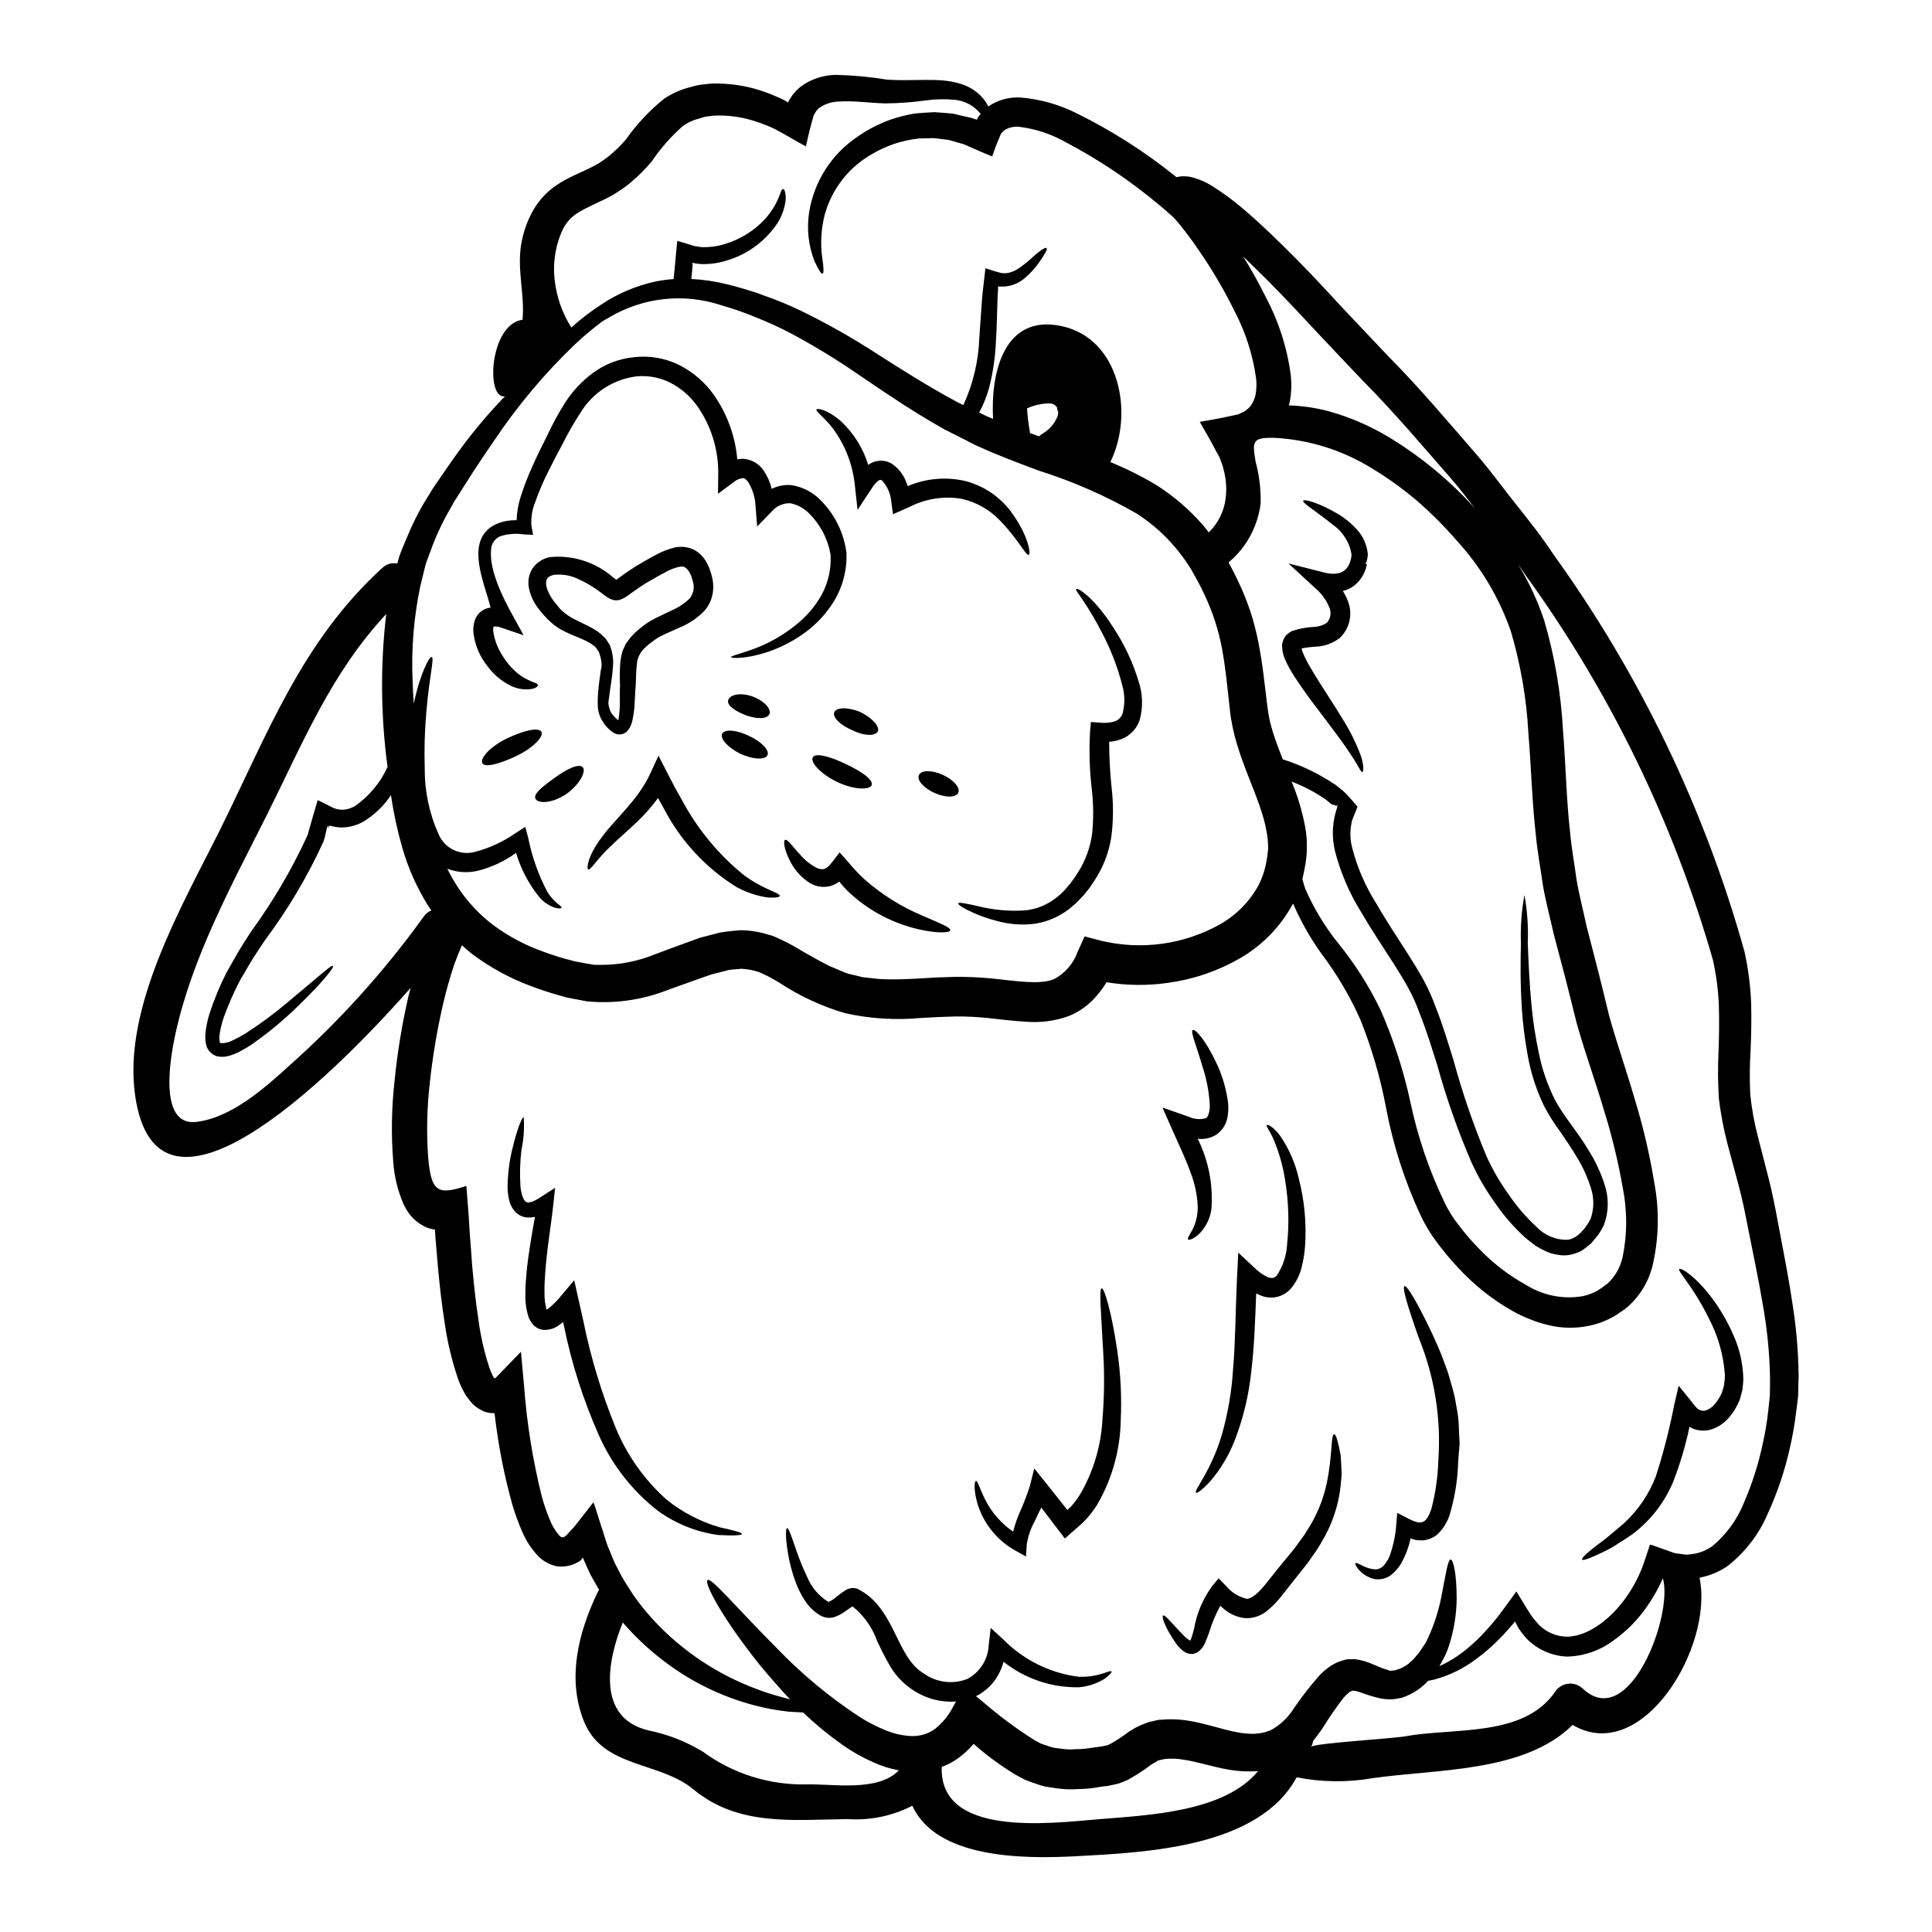 <?xml version="1.0" encoding="UTF-8"?>
<!-- Uploaded to: SVG Repo, www.svgrepo.com, Generator: SVG Repo Mixer Tools -->
<svg fill="#000000" width="800px" height="800px" version="1.1" viewBox="144 144 512 512" xmlns="http://www.w3.org/2000/svg">
 <g>
  <path d="m424.4 252.89c0 0.438-0.395-0.848-0.188-0.719l-0.004-0.004c-0.363-0.758-1.125-1.242-1.965-1.25-2.098-0.02-4.168 0.43-6.066 1.316 0.121 2.023 0.359 4.035 0.715 6.031 0.031 0.184 0.031 0.344 0.062 0.5 0.789 0.281 1.625 0.594 2.441 0.875 0.227-0.258 0.492-0.48 0.789-0.652 1.691-0.969 3.043-2.43 3.875-4.191 0.309-0.586 0.426-1.254 0.34-1.906zm-126.8 304.81 0.184-0.062-0.844 0.469h0.004c-1.656 0.883-3.547 1.223-5.406 0.969-1.809-0.383-3.469-1.27-4.789-2.562-1.895-1.961-3.398-4.262-4.434-6.785-0.992-2.266-1.84-4.598-2.535-6.973-2.219-7.949-3.797-16.059-4.723-24.258-1.402 0.07-2.793-0.301-3.973-1.062-0.902-0.504-1.703-1.172-2.359-1.969l-0.969-1.277-0.469-0.656-0.246-0.469-0.004-0.004c-0.676-1.195-1.238-2.453-1.688-3.754-1.605-4.727-2.769-9.594-3.473-14.535-0.789-4.875-1.348-9.879-1.816-14.957-0.215-2.562-0.438-5.156-0.656-7.75l-0.121-1.969-0.031-0.281v0.004c-0.156-0.023-0.312-0.035-0.469-0.031-0.234-0.078-0.477-0.141-0.719-0.191-0.711-0.145-1.391-0.418-2-0.809-1.266-0.691-2.391-1.613-3.312-2.719-0.715-0.922-1.324-1.918-1.816-2.973-1.535-3.539-2.453-7.316-2.719-11.164-0.582-7.203-0.461-14.445 0.363-21.625 0.738-7.445 1.953-14.836 3.629-22.133 0.184-0.789 0.395-1.574 0.594-2.363-22.414 25.508-67.305 68.488-73 28.449-3.312-23.324 12.535-50.332 22.512-70.371 12.531-25.246 21.629-49.914 42.996-69.375 1.043-1.031 2.539-1.469 3.973-1.156 0.188-0.656 0.344-1.281 0.531-1.91 0.719-2.031 1.625-4.031 2.441-6.004v0.004c1.543-3.641 3.394-7.144 5.527-10.473l0.848-1.406 0.789-1.156c0.535-0.75 1.035-1.531 1.574-2.281 1.031-1.531 2.062-3 3.094-4.473 4.129-5.898 8.719-11.457 13.723-16.633-5.16 0.875-4.066-19.102 4.656-20.289 0.656-6.344-1.438-12.91-0.395-19.68 0.508-3.297 1.609-6.477 3.254-9.379 1.738-3.012 4.223-5.519 7.219-7.285 2.754-1.656 5.25-2.625 7.344-3.656 1.977-0.895 3.828-2.039 5.512-3.41 1.645-1.332 3.164-2.82 4.531-4.441 2.848-4.031 6.238-7.652 10.086-10.746 2.195-1.453 4.629-2.512 7.188-3.125 1.18-0.363 2.398-0.594 3.629-0.691 1.18-0.168 2.371-0.23 3.562-0.188 4.32 0.074 8.602 0.871 12.66 2.359 0.938 0.348 1.848 0.75 2.754 1.125v0.004c0.461 0.172 0.91 0.371 1.348 0.594 0.344 0.188 0.969 0.5 0.969 0.5 0.281 0.125 0.5 0.375 0.719 0.438 0.055-0.176 0.129-0.344 0.219-0.5l0.625-0.969c0.234-0.391 0.508-0.758 0.816-1.094 0.605-0.719 1.301-1.359 2.062-1.91 2.656-1.832 5.801-2.82 9.027-2.844 4.473 0.113 8.934 0.531 13.352 1.25 7.086 0.531 13.82-0.625 19.164 1 2.367 0.605 4.508 1.887 6.156 3.691 0.652 0.738 1.211 1.559 1.656 2.438 0.031-0.031 0.062-0.031 0.062-0.062 2.504-1.688 5.496-2.5 8.508-2.312 5.172 0.438 10.211 1.859 14.848 4.188 9.414 4.648 18.285 10.324 26.449 16.926 0.375-0.094 0.719-0.156 1.094-0.219 0.836-0.055 1.676-0.016 2.504 0.125 2.094 0.484 4.09 1.32 5.902 2.473 2.887 1.812 5.637 3.84 8.223 6.062 4.973 4.25 9.469 8.66 13.848 13.066 4.375 4.41 8.539 8.906 12.594 13.316 2.035 2.156 4.066 4.281 6.066 6.41 2.062 2.156 4.098 4.328 6.129 6.473 8.316 8.406 15.742 17.285 23.168 25.82 3.688 4.254 6.969 8.816 10.41 13.129 3.441 4.312 6.844 8.602 9.816 13.129v0.004c23.008 31.895 40.195 67.605 50.773 105.48 0.984 4.465 1.57 9.004 1.75 13.574 0.121 4.406 0.027 8.691-0.156 12.816v-0.004c-0.238 3.863-0.262 7.738-0.062 11.602 0.395 3.703 1.062 7.371 2 10.973 0.969 3.75 1.91 7.438 2.848 11.066s1.719 7.629 2.363 11.094c1.312 7.129 2.754 14.098 3.781 21.012l-0.004 0.004c1.141 6.734 1.75 13.547 1.816 20.379-0.062 1.656-0.094 3.344-0.125 5.004-0.125 1.625-0.395 3.281-0.594 4.91l-0.004-0.004c-0.379 3.137-0.93 6.246-1.656 9.316-1.324 5.898-3.266 11.641-5.785 17.137-2.336 5.516-6.047 10.336-10.785 14.004-2.211 1.484-4.695 2.504-7.312 3 3.812 18.254-15.164 49.898-33.641 39.016-12.816 12.664-35.953 11.664-52.926 14.102h-0.004c-6.688 1.172-13.535 1.098-20.195-0.219-10.035 18.57-39.734 19.918-58.523 20.914-14.66 0.789-37 0.438-43.332-13.383-5.293 2.723-11.223 3.945-17.16 3.543-14.758 0.184-28.98 1.938-40.891-7.91-9.004-7.438-23.824-5.566-28.891-17.816-4.688-11.379-1.574-23.762 3.598-34.484 0.125-0.188 0.215-0.344 0.344-0.531-0.715-1.25-1.438-2.531-2.188-3.844-0.438-0.844-0.812-1.75-1.219-2.625l-0.395-0.91-0.125-0.246-0.215-0.562-0.125-0.25c-0.031-0.121-0.062-0.184-0.125-0.031-0.125 0.188-0.281 0.395-0.395 0.531l-0.219 0.219zm315.44-44.395c0.031-1.5 0.031-3.031 0.031-4.535-0.141-6.438-0.789-12.855-1.938-19.191-1.094-6.629-2.594-13.508-4.004-20.73-0.715-3.688-1.375-6.969-2.344-10.598-0.969-3.625-1.969-7.316-2.973-11.066h0.004c-1.055-4.008-1.828-8.086-2.312-12.203-0.254-4.223-0.277-8.461-0.062-12.688 0.156-4.066 0.188-8.129 0.062-12.164-0.184-3.988-0.715-7.953-1.594-11.848-10.555-36.703-27.43-71.285-49.867-102.2-0.562-0.848-1.125-1.656-1.715-2.473v0.004c2.848 4.629 5.152 9.57 6.875 14.723 2.789 9.5 4.469 19.285 5.004 29.172 0.746 9.41 0.906 18.414 1.875 27.008 0.395 4.328 1.156 8.441 1.719 12.594 0.688 4.129 1.781 8.191 2.625 12.227 1.062 4.035 2.094 8.039 3.098 12.004 1.004 3.969 1.969 7.902 2.906 11.809 2.004 7.191 4.66 14.82 6.785 22.105 2.211 7.211 3.934 14.566 5.16 22.008 1.426 7.445 1.254 15.109-0.504 22.48-1.055 3.973-3.223 7.566-6.25 10.348-0.738 0.648-1.527 1.234-2.363 1.746-0.789 0.582-1.625 1.094-2.5 1.535-1.727 0.891-3.566 1.543-5.469 1.938-3.641 0.793-7.41 0.738-11.023-0.156-1.688-0.395-3.34-0.926-4.938-1.594-1.543-0.594-3.039-1.305-4.473-2.125-5.387-3.047-10.258-6.918-14.441-11.477-1.984-2.106-3.844-4.332-5.566-6.656-1.723-2.266-3.199-4.707-4.406-7.285-4.223-9.074-7.289-18.641-9.129-28.48-1.512-7.984-3.797-15.809-6.816-23.355-2.769-6.211-6.242-12.082-10.348-17.504-2.949-4.133-5.453-8.566-7.481-13.223-3.285 6.125-8.238 11.199-14.285 14.629-5.863 3.344-12.316 5.519-19.008 6.406-5.359 0.754-10.797 0.691-16.137-0.184-0.703 1.184-1.508 2.301-2.406 3.34-2.019 2.488-4.633 4.426-7.602 5.629-3.719 1.336-7.688 1.836-11.625 1.469-3.473-0.184-6.691-0.652-9.633-0.938-2.926-0.309-5.871-0.457-8.816-0.434l-4.469 0.156-4.66 0.246c-6.723 0.625-13.508 0.195-20.098-1.277-6.223-1.832-12.133-4.582-17.539-8.16-1.219-0.656-2.5-1.504-3.562-1.941-0.562-0.246-1.125-0.562-1.688-0.789l-1.535-0.438-0.004 0.004c-1.023-0.238-2.07-0.383-3.125-0.438l-3.188 0.285-4.281 1.094-0.285 0.059c-0.141 0.062-0.285 0.113-0.434 0.156l-1 0.348-2 0.684c-2.754 0.973-5.473 1.969-8.191 2.941-5.984 2.371-12.391 3.477-18.824 3.25l-2.594-0.156-2.062-0.395-2.098-0.395-1.031-0.188-0.438-0.125-0.125-0.031-0.281-0.062-0.531-0.152 0.004-0.004c-2.848-0.766-5.656-1.672-8.414-2.719-5.543-2.059-10.766-4.902-15.504-8.441-0.973-0.75-1.879-1.531-2.754-2.363-0.062 0.125-0.125 0.219-0.188 0.348-0.688 1.574-1.348 3.219-1.938 4.91-1.156 3.441-2.129 6.969-2.941 10.473v-0.004c-1.59 6.906-2.758 13.898-3.5 20.945-0.75 6.559-0.883 13.176-0.395 19.758 0.816 8.441 2.156 10.035 10.102 7.316 0.215 2.531 0.395 5.066 0.594 7.566 0.121 1.848 0.246 3.688 0.344 5.535 0.215 2.531 0.395 5.066 0.562 7.566 0.438 4.973 0.938 9.816 1.656 14.445l-0.004-0.004c0.559 4.375 1.523 8.688 2.879 12.879 0.277 0.852 0.621 1.676 1.031 2.469l0.184 0.348c0.031 0.031 0.062 0.094 0.094 0.125 0.156 0.121 0.348 0.031 0.5-0.125l6.629-6.848 0.848 9.316c0.73 9.762 2.285 19.445 4.656 28.949 0.551 2.039 1.227 4.043 2.031 6 0.598 1.598 1.465 3.078 2.566 4.379 0.5 0.5 0.469 0.395 0.715 0.531 0.219-0.062 0.285 0.125 0.656-0.121l0.156-0.062c0.094-0.062 0.395-0.348 0.395-0.348l0.094-0.09 1.062-1.156 0.004-0.004c0.758-0.77 1.457-1.594 2.094-2.473 1.316-1.688 2.625-3.344 3.91-5.004 0.125 0.348 0.281 0.562 0.395 1l0.395 1.25 0.812 2.535c0.531 1.656 1.062 3.309 1.574 4.938 0.285 0.816 0.5 1.656 0.848 2.41l0.684 1.656c0.348 0.789 0.625 1.594 1.004 2.363 0.789 1.5 1.5 2.969 2.309 4.375 0.879 1.375 1.719 2.719 2.566 4.031h-0.004c3.301 4.688 7.199 8.922 11.594 12.598 6.473 5.469 13.875 9.734 21.855 12.594 3.066 1.18 5.816 1.816 8.102 2.473-2.973-3.148-5.598-6.223-7.973-9.055-10.441-13.035-14.852-21.941-13.91-22.57 1.031-0.719 7.219 6.844 18.633 18.316l-0.004 0.004c6.559 6.773 13.844 12.801 21.727 17.977 2.195 1.395 4.519 2.582 6.941 3.543 2.246 0.941 4.648 1.449 7.082 1.5 2.164 0.016 4.273-0.676 6.004-1.969 1.965-1.598 3.574-3.59 4.723-5.848l0.75-1.344c-4.035 0.285-8.051-0.781-11.414-3.035-2.469-1.605-4.535-3.758-6.031-6.297-1.289-2.211-2.457-4.484-3.504-6.816-1.277-3.559-3.519-6.691-6.473-9.055-0.125 0.062-0.215 0.125-0.375 0.219l-1.879 1.312h0.004c-0.766 0.523-1.594 0.941-2.469 1.254-1.23 0.422-2.586 0.297-3.719-0.348-0.035 0.004-0.066-0.008-0.094-0.027-1.75-1.051-3.219-2.512-4.281-4.254-0.918-1.434-1.676-2.965-2.254-4.562-0.926-2.461-1.605-5.004-2.031-7.598-0.719-4.254-0.656-6.66-0.25-6.754s1.18 2.219 2.531 6.16c0.809 2.332 1.75 4.617 2.812 6.844 1.121 2.684 3.047 4.957 5.512 6.504l0.125 0.062c0.031-0.062 0.125-0.062 0.281-0.125 0.465-0.219 0.906-0.492 1.312-0.812l1.75-1.379c0.344-0.246 0.715-0.5 1.18-0.789l0.004 0.004c0.867-0.562 1.941-0.723 2.938-0.438h0.094l0.219 0.121c9.941 5.004 10.031 17.977 17.445 22.352v0.004c3.363 2.438 7.742 2.988 11.605 1.457 3.309-1.781 5.441-5.16 5.625-8.91l0.531-4.598 3.312 3.035h0.004c5.359 5.453 12.395 8.941 19.977 9.91 5.473 0.215 8.406-1.969 8.723-1.379 0.121 0.188-0.438 0.879-1.781 1.879-2.07 1.297-4.418 2.078-6.848 2.285-7.242 0.133-14.305-2.254-19.977-6.754-0.324 1.145-0.766 2.258-1.316 3.312-1.348 2.512-3.445 4.543-6 5.812l1.625 1.316c4.352 3.781 8.98 7.231 13.852 10.316l1.688 0.906c0.594 0.25 1.18 0.395 1.75 0.594 0.57 0.223 1.156 0.402 1.754 0.531l1.875 0.25h-0.004c1.262 0.199 2.543 0.242 3.816 0.125 1.5 0.008 2.996-0.125 4.469-0.391l1.656-0.215 0.844-0.125 0.395-0.062 0.215-0.062 0.879-0.184 0.875-0.395v-0.004c1.695-0.961 3.324-2.039 4.875-3.223l1.781-1.062h0.004c0.766-0.398 1.555-0.754 2.359-1.062 0.395-0.156 0.906-0.344 1.215-0.438l0.789-0.156 0.789-0.184 0.395-0.094 0.094-0.031 0.562-0.094 0.367-0.004c2.598-0.246 5.219-0.141 7.785 0.312 4.812 0.848 8.691 2.281 12.203 2.941 1.574 0.328 3.18 0.484 4.785 0.469 0.715-0.094 1.574-0.125 2.031-0.246v-0.004c0.332-0.043 0.656-0.117 0.969-0.219l1.379-0.469c2.496-1.344 4.594-3.316 6.094-5.723 2.125-3.113 4.445-6.086 6.941-8.91 0.793-0.82 1.66-1.562 2.594-2.219 1.066-0.742 2.254-1.301 3.504-1.656l1.062-0.285 1.156-0.062c0.715-0.027 1.43 0.035 2.125 0.191 1.051 0.211 2.074 0.523 3.062 0.934 1.594 0.625 2.973 1.316 3.973 1.574 0.688 0.25 0.746 0.156 0.969 0.348 0.031 0 0.062 0.031 0.094 0.062l0.844-0.094 0.531-0.062h0.094c0.469-0.188 0.91-0.312 1.348-0.469h-0.004c0.473-0.195 0.922-0.438 1.344-0.719 0.445-0.23 0.844-0.539 1.18-0.906 0.426-0.328 0.82-0.695 1.184-1.094 0.438-0.531 0.844-1 1.25-1.5 0.184-0.219 0.562-0.848 0.844-1.25v-0.004c0.637-0.852 1.172-1.773 1.594-2.754 1.559-3.414 2.719-7 3.457-10.684 1.219-6.25 1.719-9.969 2.5-9.969 0.656 0.031 1.574 3.594 1.574 10.41-0.051 4.25-0.746 8.465-2.062 12.504-0.414 1.293-0.957 2.539-1.625 3.723-0.312 0.562-0.531 1.031-0.906 1.625 2.723-1.234 5.262-2.844 7.535-4.781 1.801-1.496 3.481-3.129 5.035-4.879 0.438-0.473 0.844-0.973 1.277-1.441 0.473-0.594 0.973-1.18 1.473-1.777 1.246-1.629 2.531-3.379 3.844-5.191l0.969-1.375 0.246-0.348c0.094 0.031 0.156 0.188 0.219 0.285l0.438 0.715 1.781 2.91c0.594 0.969 1.219 2 1.969 3.031 0.531 0.625 1.062 1.281 1.625 1.91h0.008c1.992 1.988 4.688 3.113 7.504 3.125 5.875-0.125 12.379-5.25 16.66-12.035v-0.004c1.102-1.738 2.055-3.57 2.848-5.469 0.75-1.75 1.25-3.594 1.91-5.441l0.469-1.406c0.344-0.094 0.906 0.246 1.312 0.344l2.812 1c0.879 0.285 2.031 0.789 2.688 0.91l1.473 0.184h-0.004c0.488 0.094 0.977 0.156 1.469 0.191l1.438-0.156v-0.004c1.973-0.246 3.848-1 5.441-2.188 3.688-3.082 6.547-7.035 8.316-11.504 2.199-5.078 3.875-10.367 5-15.789 0.641-2.867 1.121-5.769 1.438-8.691 0.109-1.449 0.363-2.922 0.422-4.391zm-49.594 78.188c12.32 11.633 24.074-19.57 21.227-29.262v0.004c-0.039 0.133-0.09 0.266-0.152 0.391-0.988 2.219-2.172 4.344-3.543 6.348-2.488 3.828-5.68 7.148-9.41 9.785-3.535 2.652-7.805 4.141-12.223 4.254-4.168-0.148-8.113-1.934-10.973-4.973l-0.879-1.062-0.395-0.531-0.188-0.285v0.004c-0.262-0.305-0.48-0.641-0.652-1l-0.562-1.062-0.125-0.285c-0.031-0.031-0.062-0.09-0.094-0.121l-0.062 0.09-0.344 0.441c-0.469 0.562-0.969 1.125-1.469 1.688-0.395 0.438-0.816 0.875-1.18 1.312-0.5 0.5-0.973 1-1.441 1.469-1.781 1.797-3.707 3.449-5.754 4.938-3.289 2.504-7.031 4.348-11.02 5.441-0.594 0.156-1.156 0.25-1.719 0.348v-0.004c-1.836 2.012-4.148 3.527-6.723 4.41l-0.152 0.062-0.062 0.031-0.5 0.09h-0.062l-0.285 0.062-0.531 0.094-0.562 0.094v0.004c-0.25 0.047-0.5 0.066-0.75 0.062-1.191 0.047-2.383-0.066-3.543-0.344-1.664-0.418-3.301-0.93-4.906-1.535l-0.938-0.281v0.004c-0.215-0.059-0.434-0.09-0.656-0.098-0.156-0.062-0.215-0.062-0.246-0.031h-0.043c-0.031 0-0.031 0.031-0.062 0.031h-0.031l-0.156 0.062-0.594 0.188c-0.215 0.09-0.062 0.121-0.125 0.152-0.059 0.094 0 0-0.246 0.219l-0.004 0.008c-0.449 0.371-0.871 0.777-1.254 1.219-2.047 2.668-3.957 5.445-5.719 8.312-0.75 1.004-1.504 2.098-2.363 3.191h0.004c-0.082 0.523-0.254 1.031-0.5 1.5 0.5-0.938 21.648-2.188 24.914-2.781 12.883-2.363 31.297 0.344 39.676-11.727 0.762-1.219 2.031-2.031 3.461-2.211 1.426-0.18 2.859 0.293 3.898 1.285zm10.504-114.05v0.004c1.309-6.215 1.328-12.633 0.062-18.855-1.238-7.059-2.941-14.027-5.094-20.859-2.125-7.219-4.723-14.258-7.035-22.414-0.969-3.844-1.938-7.75-2.941-11.723-1.051-3.973-2.113-7.996-3.188-12.066-0.938-4.219-2.062-8.379-2.844-12.758-0.594-4.375-1.473-8.875-1.879-13.348-1.031-8.973-1.25-18.133-2-27.23h0.004c-0.496-9.133-2.062-18.18-4.66-26.949-3.09-8.871-7.949-17.016-14.289-23.949-3.231-3.727-6.719-7.227-10.441-10.473-3.805-3.246-7.871-6.176-12.156-8.754-7.738-4.777-16.555-7.539-25.637-8.031-6.004-0.125-6.004 0.789-5.117 6.25 0.992 3.656 1.445 7.438 1.344 11.227-0.516 3.934-1.973 7.688-4.25 10.941-1.211 1.711-2.641 3.254-4.254 4.594 0.812 1.469 1.594 2.941 2.363 4.629 2.559 5.199 4.414 10.719 5.512 16.41 1.152 5.688 1.684 11.254 2.363 16.754 0.188 1.5 0.348 2.469 0.594 3.688s0.594 2.41 0.969 3.66c0.719 2.277 1.625 4.625 2.566 7.035l-0.004 0.004c4.93 1.57 9.613 3.832 13.91 6.719 0.664 0.477 1.301 0.988 1.91 1.535 0.652 0.52 1.246 1.102 1.777 1.746l1.18 1.348 0.719 0.844c0.094 0.156 0.344 0.25 0.281 0.441l-0.184 0.5-1.18 2.938v-0.004c-0.645 2.438-0.645 5.004 0 7.441 1.352 5.215 3.508 10.184 6.394 14.73 2.688 4.688 5.66 9.098 8.504 13.566 1.406 2.219 2.781 4.441 4.062 6.781 1.246 2.312 2.312 4.715 3.191 7.191 1.879 4.691 3.281 9.445 4.691 13.977 2.34 8.586 5.231 17.016 8.656 25.23 1.637 3.664 3.648 7.148 6.004 10.398 2.106 3.106 4.562 5.957 7.316 8.5 2.133 2.281 5.144 3.535 8.266 3.441 2.531-0.25 4.844-3.098 6.062-5.473 0.961-2.664 0.992-5.578 0.094-8.266-0.859-2.754-2.047-5.398-3.543-7.871-1.441-2.469-3.035-4.781-4.566-7.035v0.004c-1.621-2.176-3.07-4.473-4.328-6.879-2.094-4.363-3.566-9-4.375-13.773-0.711-3.93-1.203-7.894-1.469-11.879-0.469-7.191-0.348-12.945-0.25-17.418h-0.004c-0.152-4.281 0.16-8.57 0.938-12.785 0.754 4.207 1.047 8.484 0.879 12.758 0.188 4.469 0.375 10.191 1.062 17.223 0.391 3.863 0.988 7.703 1.781 11.504 0.859 4.465 2.332 8.789 4.379 12.848 2.188 4.191 6.004 8.41 9.055 13.602l-0.004 0.004c1.699 2.707 3.051 5.617 4.035 8.656 1.223 3.523 1.18 7.359-0.125 10.848-0.422 0.895-0.914 1.75-1.469 2.562-0.625 0.75-1.219 1.5-1.848 2.25-0.789 0.656-1.594 1.316-2.441 1.941l0.004 0.004c-0.992 0.527-2.051 0.914-3.148 1.152-1.105 0.219-2.242 0.219-3.348 0-1.078-0.148-2.133-0.453-3.125-0.906-0.949-0.438-1.871-0.938-2.754-1.5-0.844-0.625-1.656-1.25-2.438-1.879-3.062-2.723-5.781-5.809-8.102-9.188-2.516-3.445-4.672-7.137-6.438-11.023-3.613-8.355-6.637-16.953-9.055-25.727-1.441-4.5-2.812-9.098-4.66-13.695-0.805-2.285-1.789-4.504-2.949-6.633-1.156-2.16-2.535-4.328-3.91-6.539-2.812-4.375-5.844-8.875-8.66-13.723v0.004c-3.125-5.012-5.465-10.477-6.941-16.195-0.785-3.293-0.742-6.731 0.125-10.004l0.469-1.574c0.027-0.246 0.035-0.496 0.031-0.746-0.113 0.137-0.219 0.281-0.309 0.438-0.395-0.5-0.879-0.188-1.41-0.625s-1-0.906-1.574-1.281v-0.004c-2.746-1.875-5.707-3.418-8.816-4.594 1.617 3.875 2.824 7.91 3.598 12.035 0.32 1.762 0.469 3.551 0.441 5.34l-0.031 1.469-0.094 1.094-0.125 1.094c-0.031 0.441-0.152 0.879-0.215 1.281-0.188 1.18-0.438 2.363-0.719 3.504 0.219 0.875 0.469 1.746 0.789 2.625h-0.004c2.195 5.043 5.039 9.777 8.461 14.082 4.559 5.566 8.434 11.656 11.539 18.145 3.398 7.793 6.016 15.898 7.82 24.199 1.93 9.211 4.973 18.156 9.051 26.637 1.066 2.231 2.387 4.328 3.938 6.25 1.562 2.062 3.258 4.027 5.066 5.879 3.707 3.91 8 7.223 12.719 9.816 4.461 2.773 9.785 3.805 14.957 2.906 1.23-0.27 2.422-0.699 3.543-1.277 1.105-0.648 2.156-1.383 3.148-2.191 1.855-1.785 3.16-4.07 3.754-6.574zm-39.066-198.71c-2.156-2.781-4.328-5.594-6.691-8.312-7.316-8.348-14.633-17.039-22.828-25.324-2-2.094-4-4.219-6.035-6.344l-6.219-6.598c-4.098-4.41-8.191-8.785-12.441-13.098-2.363-2.363-4.785-4.754-7.223-7.086 2.121 3.422 4.133 6.965 5.977 10.738 3.5 6.566 5.769 13.719 6.691 21.102 0.199 2.191 0.102 4.398-0.281 6.566-0.094 0.348-0.184 0.688-0.281 1.062 3.637 0.113 7.242 0.648 10.754 1.594 5.606 1.582 10.969 3.918 15.945 6.945 8.414 5.117 16.039 11.434 22.633 18.754zm-54.801 90.164-0.031-0.715c-0.012-1.121-0.117-2.242-0.316-3.344-1.531-9.816-8.535-20.133-9.816-32.828-0.625-5.566-1.125-11.02-2.062-16.039-0.902-4.902-2.438-9.664-4.566-14.168-0.938-2.156-2.309-4.566-3.543-6.781v-0.004c-1.199-1.957-2.535-3.828-4-5.594-2.965-3.582-6.453-6.691-10.348-9.223-8.176-4.711-16.832-8.527-25.824-11.383-4.438-1.625-8.844-3.309-13.156-5.117l-3.191-1.41c-1.312-0.562-2.094-1.031-3.148-1.574-2-1-3.973-2-5.938-3-8.035-4.535-15.008-9.254-21.648-13.777l-0.008 0.004c-6.137-4.289-12.527-8.203-19.133-11.727-3-1.57-6.09-2.969-9.25-4.191-1.473-0.656-3.004-1.18-4.566-1.75-1.531-0.5-3.004-1-4.473-1.406h0.004c-9.859-3.25-20.645-2.078-29.574 3.219-0.625 0.344-1.156 0.656-1.75 1h-0.004c-2.527 1.887-4.953 3.91-7.262 6.066-8.066 7.707-15.27 16.27-21.477 25.539-1.879 2.719-3.781 5.535-5.691 8.473-0.938 1.469-1.906 3-2.875 4.504-0.5 0.789-0.973 1.574-1.473 2.344l-0.684 1.062-0.031 0.094-0.094 0.125-0.156 0.312-0.344 0.625c-1.934 3.242-3.594 6.641-4.961 10.164-0.594 1.746-1.316 3.438-1.91 5.25-0.469 1.875-0.934 3.785-1.406 5.723h0.004c-1.73 8.25-2.414 16.684-2.031 25.102 0.062 1.969 0.152 3.969 0.312 5.973 1.688-8.004 4.156-12.594 4.781-12.32 0.688 0.285-0.715 5.566-1.438 14.352-0.465 5.113-0.609 10.25-0.438 15.383-0.02 6.004 1.262 11.945 3.75 17.41 1.641 3.625 5.66 5.527 9.504 4.504 3.859-1.004 7.512-2.688 10.789-4.973l2.594-1.656 0.75 2.754v0.004c0.984 5.023 2.695 9.879 5.078 14.414 0.703 1.145 1.582 2.18 2.598 3.062 0.789 0.594 1.277 0.969 1.18 1.18s-0.652 0.281-1.715 0v0.004c-1.555-0.516-2.949-1.434-4.035-2.656-2.871-3.504-5.012-7.543-6.297-11.883-2.992 2.172-6.363 3.762-9.938 4.691-2.75 0.699-5.644 0.523-8.285-0.5 0.801 1.633 1.699 3.219 2.688 4.75 2.598 3.992 5.875 7.492 9.691 10.348 4.035 2.941 8.48 5.281 13.191 6.938 2.445 0.914 4.945 1.688 7.481 2.316l0.469 0.125 0.25 0.062 0.031 0.031 0.906 0.152 2.094 0.395 2.066 0.344 1.656 0.031c5.016 0.023 9.988-0.941 14.629-2.844 2.719-1.031 5.441-2.031 8.191-3.031l2.156-0.789 1.594-0.562 0.844-0.215 4.285-1.125c1.746-0.285 3.75-0.5 5.625-0.625v-0.004c1.906 0.035 3.805 0.277 5.66 0.723l2.754 0.789c0.844 0.344 1.594 0.719 2.41 1.094v-0.004c1.484 0.699 2.93 1.469 4.332 2.316 2.656 1.574 5.117 2.969 7.66 4.25l0.438 0.25 0.215 0.09 1.062 0.441 2.098 0.906c0.66 0.297 1.336 0.547 2.031 0.754l1.75 0.395 1.746 0.438v-0.004c0.652 0.109 1.309 0.184 1.969 0.223 1.367 0.191 2.746 0.309 4.125 0.34 2.781 0.094 5.754-0.031 8.785-0.188l4.699-0.285 4.875-0.156 0.004-0.004c3.328-0.027 6.66 0.117 9.973 0.438 6.473 0.688 12.66 1.688 16.32 0.188 2.941-1.547 5.191-4.148 6.297-7.285l1.848-4.062 4.375 1.148c10.594 2.543 21.75 1.035 31.293-4.227 4.367-2.422 7.965-6.027 10.379-10.406 1.09-2.106 1.828-4.375 2.188-6.723 0.031-0.285 0.125-0.562 0.156-0.879l0.125-1.094zm-2.656 244.43c-0.156 0.031-0.348 0.031-0.5 0.062v0.004c-2.418 0.141-4.84 0.008-7.223-0.395-4.504-0.789-8.504-2.156-12.035-2.656h-0.004c-1.629-0.297-3.293-0.359-4.938-0.191 0 0.031-2.312 0.395-2.094 0.594-0.188 0.156-0.219 0.094-0.562 0.312l-1.031 0.625c-1.945 1.473-3.992 2.801-6.129 3.973-0.719 0.312-1.441 0.656-2.188 0.906-0.746 0.246-1.594 0.395-2.363 0.562l-0.594 0.125-0.395 0.062-0.848 0.094-1.652 0.246v0.004c-1.715 0.301-3.449 0.457-5.191 0.469-1.93 0.145-3.867 0.074-5.781-0.219l-2.848-0.438v0.004c-0.945-0.219-1.875-0.5-2.781-0.848-0.906-0.344-1.879-0.625-2.719-1l-2.441-1.316c-3.934-2.383-7.648-5.113-11.094-8.156-1.297 1.535-2.789 2.891-4.441 4.031-1.242 0.855-2.59 1.547-4.004 2.062-0.688 18.695 28.668 14.957 41.453 13.883 12.785-1.074 33.426-1.777 42.402-12.797zm-0.68-364.76c0.23-1.352 0.281-2.731 0.156-4.094-0.832-6.211-2.734-12.23-5.625-17.789-2.699-5.527-5.805-10.844-9.285-15.914-1.656-2.473-3.379-4.812-5.117-6.977l-1.277-1.531-0.004 0.004c-0.375-0.438-0.781-0.844-1.219-1.215-0.969-0.879-2.062-1.816-3.125-2.691v-0.004c-7.824-6.559-16.336-12.25-25.387-16.973-3.606-1.973-7.555-3.246-11.633-3.754-1.34-0.176-2.699 0.09-3.875 0.754-0.184 0.219-0.438 0.25-0.621 0.531l-0.316 0.375c-0.094 0.094-0.188 0.156-0.395 0.75-0.816 1.848-1.5 3.656-2.094 5.406-2.535-0.969-5.066-2.188-7.508-3.219-1.531-0.469-2.719-0.75-4.062-1.156-1.348-0.156-2.656-0.312-3.938-0.469l-3.812 0.094h0.004c-4.609 0.469-9.051 1.977-12.988 4.41-5.926 3.508-10.254 9.18-12.07 15.816-0.969 3.797-1.184 7.75-0.625 11.629 0.395 2.535 0.395 3.844 0.062 3.973-0.332 0.125-1.031-0.875-2.188-3.41-1.598-4.148-2.062-8.648-1.348-13.035 1.352-8.137 6.016-15.348 12.883-19.914 4.606-3.227 9.906-5.324 15.473-6.129 1.574-0.094 3.129-0.25 4.754-0.312 1.625 0.121 3.281 0.215 5.004 0.395 1.625 0.395 3.281 0.789 4.969 1.156v0.004c0.441 0.195 0.902 0.34 1.375 0.434 0.051-0.219 0.137-0.43 0.254-0.625 0 0 0.215-0.312 0.438-0.562l0.281-0.344-0.004 0.004c-1.66-2.098-4.09-3.441-6.75-3.727-2.539-0.246-5.098-0.203-7.629 0.129-3.602 0.52-7.238 0.793-10.883 0.812-4.219-0.094-8.469-0.789-12.566-0.469-1.762 0.062-3.469 0.637-4.91 1.656-0.344 0.152-0.5 0.562-0.789 0.789h0.004c-0.133 0.148-0.238 0.316-0.316 0.5l-0.152 0.25-0.094 0.152c-0.031 0.062 0-0.059-0.188 0.395-0.844 2.848-1.438 5.375-2.031 8.129-2.594-1.348-5.406-3.148-8.285-4.629l-1.438-0.652c-0.348-0.188-0.75-0.285-1.125-0.441-0.75-0.281-1.531-0.621-2.312-0.844h-0.004c-3.211-1.086-6.582-1.637-9.973-1.625-0.848-0.016-1.695 0.047-2.531 0.191-0.836 0.07-1.656 0.262-2.441 0.562-1.605 0.371-3.121 1.051-4.469 2-3.113 2.742-5.871 5.867-8.203 9.301-1.715 2.078-3.621 3.996-5.691 5.719-2.188 1.816-4.594 3.352-7.16 4.566-2.469 1.219-4.812 2.188-6.566 3.312-1.68 0.965-3.062 2.371-4.004 4.066-2.09 4.242-2.922 8.988-2.402 13.688 0.473 4.551 1.992 8.926 4.438 12.789 0.031-0.031 0.031-0.062 0.062-0.062 2.5-2.258 5.176-4.305 8.004-6.129 4.367-2.902 9.25-4.949 14.383-6.035 1.535-0.305 3.09-0.512 4.656-0.621 0.062-0.879 0.156-1.688 0.25-2.504 0.152-1.469 0.312-3.719 0.469-5.117l0.125-1.41 0.09-0.688c0-0.246 0-0.531 0.285-0.344 0.875 0.25 1.719 0.531 2.594 0.789l1.281 0.395h0.004c0.23 0.082 0.473 0.145 0.715 0.184l0.316 0.031c0.348 0.082 0.703 0.145 1.062 0.191 0.727 0.035 1.457 0.027 2.188-0.031 1.387-0.086 2.762-0.34 4.094-0.75 4.144-1.223 7.887-3.547 10.82-6.723 4.25-4.941 3.844-7.973 4.75-7.871 0.312 0 0.594 0.688 0.688 2.363-0.203 2.742-1.191 5.367-2.844 7.562-3.023 4.117-7.254 7.188-12.102 8.785-1.629 0.562-3.316 0.93-5.031 1.094-0.969 0.09-1.938 0.102-2.906 0.031-0.504-0.043-1.008-0.117-1.504-0.219l-0.344-0.152v0.246l0.031 0.395c-0.062 0.5-0.094 1.375-0.156 1.875-0.062 0.594-0.125 1.219-0.188 1.848v-0.004c3.152 0.156 6.281 0.617 9.348 1.375 1.625 0.375 3.219 0.848 4.844 1.316 1.574 0.469 3.223 0.969 4.848 1.625h0.004c3.422 1.172 6.773 2.551 10.031 4.125 6.973 3.394 13.727 7.223 20.227 11.457 6.754 4.328 13.852 8.785 21.168 12.727 0.531 0.246 1.062 0.531 1.625 0.789v-0.004c2.566-5.566 4-11.586 4.219-17.711 0.215-3.219 0.438-6.191 0.625-8.91 0.094-1.344 0.184-2.656 0.344-3.91 0.219-2.031 0.441-3.938 0.656-5.719 1.469 0.5 2.879 0.938 4.156 1.25h0.004c0.547 0.086 1.105 0.094 1.656 0.027 1.016-0.184 1.984-0.578 2.844-1.152 1.445-0.969 2.805-2.055 4.066-3.25 2.094-1.879 3.25-2.504 3.5-2.219 0.246 0.285-0.281 1.344-1.906 3.656v-0.004c-1.098 1.594-2.402 3.031-3.875 4.285-1.805 1.59-4.164 2.398-6.566 2.25-0.176 0.012-0.355 0-0.531-0.031-0.016 0.113-0.016 0.23 0 0.344v0.156c0.031-0.062-0.031 0.5-0.031 0.719-0.094 1.18-0.125 2.469-0.156 3.844-0.125 2.688-0.125 5.656-0.344 8.969v0.004c-0.129 3.66-0.59 7.305-1.379 10.879-0.605 2.973-1.648 5.84-3.094 8.508 0.062 0.031 0.094 0.062 0.156 0.094 0.969 0.438 2.156 1.062 2.938 1.344l0.594 0.25c-0.688-12.227 2.879-27.945 18.258-24.574 15.383 3.375 19.133 23.258 12.816 36.016h0.004c4.164 1.699 8.199 3.711 12.066 6.012 4.731 2.977 8.984 6.644 12.629 10.879 0.5 0.562 0.938 1.156 1.379 1.75 2.457-2.375 4.035-5.519 4.469-8.91 0.328-2.508 0.168-5.055-0.469-7.504-0.141-0.625-0.32-1.238-0.531-1.844l-0.344-0.906-0.062-0.219-0.125-0.332-0.125-0.285-0.59-1.031c-1.473-2.848-3.035-5.566-4.598-8.266 1.969-0.344 3.91-0.684 5.844-1.062l2.941-0.625 1.438-0.312 0.5-0.25 0.973-0.438 0.684-0.469c0.402-0.312 0.766-0.668 1.094-1.062 0.633-0.906 1.086-1.93 1.324-3.016zm-94.551 364.59c-2.375-0.434-4.688-1.168-6.879-2.188-2.883-1.273-5.625-2.832-8.191-4.656-3.641-2.582-7.09-5.422-10.316-8.5-1.156-0.031-2.469-0.125-4-0.219v-0.004c-2.953-0.332-5.875-0.875-8.754-1.625-8.84-2.301-17.121-6.363-24.355-11.941-3.887-2.973-7.457-6.336-10.656-10.039-4.035 9.91-7.086 25.191 6.719 28.574v0.004c5.164 1.031 10.109 2.969 14.602 5.719 7.945 5.805 17.582 8.828 27.418 8.598 7-0.156 18.914 2.031 24.414-3.723zm-123.9-227.91c-0.285-0.438-0.594-0.844-0.879-1.277h0.004c-2.949-4.731-5.231-9.844-6.781-15.195-1.324-4.606-2.336-9.297-3.035-14.039-1.887 2.824-4.359 5.203-7.254 6.977-1.629 0.922-3.445 1.461-5.316 1.574-0.945 0.031-1.891-0.062-2.812-0.285l-0.684-0.156-0.316 0.031c-0.094-0.031-0.312 0.125-0.156 0.156 0.062 0 0.031 0.438 0.031 0.438h-0.031l-0.184-0.438-0.094-0.188c-0.395 1.41-0.594 2.848-1.062 4.191h-0.004c-4.227 9.238-9.426 17.996-15.508 26.133-1.219 1.848-2.438 3.656-3.543 5.406-1.031 1.781-2.062 3.543-3.066 5.223v0.004c-1.684 3.231-3.148 6.57-4.375 10-0.496 1.496-0.852 3.035-1.062 4.598-0.066 0.562-0.043 1.133 0.062 1.691 0.062 0.184 0.156 0.344 0.348 0.375l-0.004-0.004c1.078 0.012 2.144-0.246 3.094-0.75 1.184-0.555 2.332-1.184 3.441-1.875 3.766-2.41 7.367-5.062 10.785-7.941 2.879-2.406 5.188-4.328 6.969-5.844 3.566-3.031 5.117-4.328 5.375-4.094 0.262 0.234-0.906 1.938-4.094 5.441-1.625 1.715-3.75 3.906-6.504 6.504l0.004-0.004c-3.363 3.168-6.945 6.09-10.723 8.754-1.215 0.816-2.481 1.555-3.785 2.219-0.746 0.363-1.52 0.664-2.312 0.906-0.461 0.129-0.93 0.223-1.406 0.277-0.594 0.047-1.195 0.016-1.781-0.09-1.363-0.367-2.449-1.387-2.906-2.719-0.281-1.023-0.391-2.09-0.316-3.148 0.176-1.848 0.543-3.672 1.098-5.441 1.207-3.699 2.691-7.305 4.438-10.785 1-1.781 2.062-3.594 3.125-5.512 1.094-1.844 2.312-3.656 3.543-5.598v0.004c5.777-7.938 10.754-16.43 14.852-25.352 0.395-1.25 0.715-2.535 1.094-3.812 0.379-1.277 0.746-2.566 1.125-3.879l0.312-1.031c0.125-0.285 0.094-0.879 0.5-0.5l1.91 0.938 1.969 1 0.969 0.316-0.004-0.004c0.504 0.098 1.016 0.148 1.531 0.152 1.141-0.07 2.246-0.41 3.223-0.996 3.746-2.617 6.715-6.188 8.605-10.344-1.812-13.449-1.93-27.066-0.348-40.543-14.629 15.723-21.977 33.922-31.668 53.336-9.316 18.57-19.914 37.855-24.289 58.367-1.031 4.875-4.754 24.043 5.535 22.914 9.254-1.031 18.129-8.91 24.695-14.883l-0.004 0.004c13.305-11.836 25.27-25.098 35.672-39.551 0.508-0.719 1.199-1.289 2-1.652z"/>
  <path d="m605.95 508.27c0.074 0.918 0.055 1.844-0.059 2.758l-0.156 1.41-0.395 1.438-0.188 0.719-0.062 0.184v0.031l-0.062 0.188-0.031 0.062-0.125 0.281c-0.184 0.395-0.312 0.75-0.59 1.25h-0.004c-0.473 0.938-1.051 1.82-1.719 2.625-1.422 1.891-3.457 3.231-5.754 3.785-1.387 0.25-2.812 0.121-4.125-0.375-0.332-0.145-0.648-0.324-0.941-0.531-1.066 5.121-2.574 10.145-4.5 15.008-2.293 5.289-5.91 9.898-10.504 13.383-1.941 1.379-3.781 2.473-5.344 3.473-1.594 0.938-3.066 1.574-4.223 2.125-2.363 1.094-3.75 1.531-3.906 1.219-0.152-0.312 0.844-1.348 2.844-2.941 0.973-0.812 2.281-1.688 3.66-2.812 1.379-1.125 2.906-2.438 4.625-3.879h-0.004c3.715-3.426 6.594-7.66 8.41-12.375 2-6.172 3.617-12.457 4.848-18.824l1.219-5.25 3.562 4.41v-0.004c0.281 0.41 0.594 0.797 0.938 1.16 0.555 0.777 1.492 1.184 2.441 1.062 1.113-0.324 2.094-1.004 2.781-1.941 0.422-0.508 0.801-1.051 1.125-1.625 0.199-0.316 0.367-0.652 0.5-1l0.156-0.281v-0.039l0.031-0.094 0.121-0.5 0.316-0.938 0.125-1.004h0.004c0.113-0.668 0.164-1.348 0.152-2.031-0.344-5.242-1.793-10.355-4.25-15.004-4.094-8.41-8.316-12.508-7.848-13.07 0.395-0.59 5.879 2.781 11.098 11.258 1.434 2.309 2.668 4.734 3.688 7.254 1.227 3.008 1.953 6.195 2.144 9.438z"/>
  <path d="m530.82 526.59c-0.156 1.625-0.285 3.281-0.395 4.941v-0.004c-0.141 4.836-0.934 9.633-2.359 14.258-0.453 1.242-1.086 2.41-1.879 3.469-0.449 0.566-0.953 1.094-1.5 1.574-0.645 0.477-1.363 0.844-2.125 1.094-0.746 0.246-1.531 0.344-2.316 0.281l-1.094-0.094-0.938-0.281c-0.156-0.031-0.25-0.125-0.395-0.156h0.004c-0.477 2.238-1.273 4.394-2.363 6.41-0.746 1.336-1.754 2.508-2.973 3.438-1.195 0.816-2.656 1.164-4.094 0.969-1.723-0.344-3.281-1.273-4.406-2.625-0.656-0.848-0.938-1.379-0.789-1.574 0.148-0.195 0.719 0.031 1.656 0.531h0.004c1.152 0.645 2.434 1.02 3.754 1.094 0.734-0.062 1.43-0.371 1.969-0.879 0.688-0.766 1.25-1.641 1.656-2.594 0.973-2.676 1.57-5.473 1.781-8.316l0.281-3.188 3.094 1.594c3.191 1.594 4.504 1.41 5.902-2.531 1.121-4.227 1.75-8.57 1.875-12.941 0.789-11.066-0.977-22.172-5.156-32.449-2.91-8.223-4.504-13.504-3.812-13.777 0.688-0.273 3.438 4.41 7.25 12.41 0.91 2.035 1.969 4.223 2.879 6.691 0.438 1.25 0.938 2.535 1.41 3.844 0.406 1.379 0.812 2.785 1.215 4.219h-0.004c0.426 1.488 0.75 3.004 0.973 4.535 0.336 1.598 0.555 3.219 0.652 4.848 0.051 1.707 0.148 3.457 0.242 5.211z"/>
  <path d="m506.5 290.97c-0.074 0.715-0.207 1.426-0.395 2.125l-0.312 0.062 0.215 0.281 0.156 0.031 0.062 0.094-0.031 0.219-0.094 0.395-0.246 0.816 0.004-0.004c-0.539 1.535-1.465 2.902-2.691 3.969-0.949 0.82-2.086 1.391-3.312 1.656 0.512 0.789 0.941 1.629 1.277 2.504 1.438 3.391 0.641 7.312-1.996 9.879-1.809 1.43-4.019 2.258-6.32 2.363-1.297 0.074-2.59 0.23-3.871 0.469 0.059 0.367 0.164 0.723 0.309 1.066 0.535 1.316 1.176 2.594 1.906 3.812 2.973 5.094 6.16 9.66 8.539 13.66v0.004c2.008 3.144 3.676 6.496 4.969 10 0.844 2.594 0.688 4.191 0.344 4.223-0.348 0.031-0.875-1.25-2.219-3.379-1.348-2.125-3.41-5.117-6.188-8.754-2.719-3.691-6.16-7.91-9.602-13.227v0.004c-0.938-1.418-1.754-2.914-2.438-4.473-0.457-1.016-0.723-2.106-0.785-3.219l-0.031-0.562c0.031-0.285 0.094-0.57 0.188-0.844 0.062-0.352 0.188-0.691 0.375-1.004l0.031-0.062v-0.027l0.344-0.504 0.031-0.027v-0.031l0.219-0.219 0.5-0.438c0.316-0.25 0.664-0.461 1.031-0.625 1.859-0.625 3.797-0.98 5.754-1.062 1.199-0.051 2.363-0.418 3.375-1.062 1.051-1.121 1.312-2.769 0.656-4.16-0.762-1.863-1.949-3.523-3.469-4.848l-7.324-6.742 9.504 2.406c4.656 1.156 6.812-0.844 7.219-4.688-0.477-3.219-2.266-6.098-4.938-7.953-4.781-3.879-8.223-5.812-7.871-6.406 0.215-0.438 4 0.375 9.754 3.844 1.605 1.039 3.078 2.281 4.375 3.691 1.727 1.848 2.781 4.223 2.996 6.746z"/>
  <path d="m499.43 531.97c0.031 0.844 0.062 1.781 0.125 2.754-0.094 0.969-0.188 2-0.281 3.094h0.004c-0.562 5.141-2.227 10.102-4.879 14.543-0.719 1.312-1.523 2.574-2.406 3.781-0.832 1.254-1.727 2.465-2.691 3.625-1.848 2.363-3.781 4.812-5.785 7.316-1.059 1.355-2.262 2.594-3.594 3.688-1.625 1.406-3.727 2.144-5.875 2.062-1.938-0.188-3.781-0.926-5.316-2.125-0.469-0.375-0.906-0.75-1.344-1.156-1.262 2.316-2.277 4.758-3.031 7.285-0.316 0.844-0.594 1.656-1.004 2.531-0.453 1.125-1.266 2.07-2.309 2.688-0.766 0.332-1.629 0.355-2.41 0.062-0.496-0.18-0.953-0.457-1.344-0.809-0.594-0.5-1.121-1.066-1.578-1.691-3.062-4.375-3.879-7.191-3.5-7.477 0.5-0.375 2.363 2.129 5.688 5.512h0.004c0.406 0.383 0.844 0.727 1.312 1.035 0.062 0.027 0.156 0.059 0.215 0.09l0.062-0.121c0.094-0.188 0.188-0.473 0.316-0.789 0.215-0.625 0.395-1.406 0.625-2.219h0.004c0.707-4.121 2.367-8.016 4.844-11.379l1.656-2 1.906 1.938v-0.004c1.395 1.723 3.316 2.941 5.469 3.473 1.219 0.184 3.281-1.594 5.16-3.973 1.879-2.379 3.91-4.941 5.812-7.191 0.969-1.156 1.91-2.281 2.656-3.379 0.746-1.094 1.656-2.125 2.281-3.281l0.004 0.004c2.559-3.852 4.371-8.145 5.348-12.664 1.625-7.75 1.062-13.035 2.004-13.098 0.344-0.059 0.789 1.18 1.312 3.543 0.094 0.594 0.219 1.25 0.395 1.969 0.023 0.707 0.082 1.488 0.145 2.363z"/>
  <path d="m488.16 456.19c1.543 5.906 2.113 12.02 1.691 18.105-0.137 1.836-0.43 3.656-0.879 5.441-0.5 2.129-1.492 4.109-2.906 5.781-1.938 2.184-5.031 2.934-7.754 1.879-0.5-0.188-0.938-0.395-1.406-0.625-0.285 7.16-0.504 14.098-1.281 20.469v-0.004c-0.633 6.297-2.106 12.48-4.375 18.387-1.555 4.023-3.785 7.75-6.598 11.02-2.062 2.219-3.473 3.191-3.688 2.941-0.688-0.594 3.844-5.406 6.781-15.16v-0.004c1.66-5.758 2.68-11.68 3.035-17.664 0.594-6.781 0.625-14.352 0.969-22.414 0.031-0.938 0.062-1.844 0.125-2.719l0.281-5.656 4.191 3.906-0.004-0.004c1.066 1.09 2.316 1.977 3.691 2.629 1.156 0.312 1.5 0.312 2.312-0.441 1.633-2.461 2.586-5.312 2.754-8.266 0.578-5.613 0.406-11.277-0.504-16.848-0.555-3.762-1.586-7.438-3.062-10.941-1.031-2.363-2.094-3.562-1.816-3.844 0.188-0.246 1.719 0.395 3.543 2.848l0.004-0.004c2.316 3.391 3.977 7.188 4.894 11.188z"/>
  <path d="m469.48 436.52c0.098 1.301 0.016 2.606-0.246 3.879-0.379 1.699-1.371 3.203-2.785 4.219-1.43 0.941-3.141 1.359-4.844 1.18h-0.188c2.859 5.762 4.109 12.188 3.625 18.602-0.355 2.668-1.637 5.125-3.625 6.941-1.379 1.094-2.281 1.344-2.531 1.156-0.285-0.285 0.281-1.125 1.094-2.535 0.93-1.832 1.422-3.852 1.438-5.902-0.098-3.227-0.754-6.41-1.941-9.414-1.246-3.543-3.094-7.344-4.969-11.594l-2.441-5.535 5.812 2.031 1.219 0.438h0.004c1.406 0.633 2.984 0.754 4.473 0.348 0.562-0.188 1.094-1.816 1.031-3.598-0.207-3.402-0.848-6.766-1.906-10.004-1.719-5.848-3.254-9.348-2.629-9.758 0.625-0.41 3.379 2.598 6.129 8.41v0.004c1.715 3.5 2.824 7.266 3.281 11.133z"/>
  <path d="m445.7 324.43c1.152 3.371 1.262 7.012 0.312 10.445-0.77 2.211-2.441 3.996-4.598 4.906-1.109 0.441-2.277 0.715-3.469 0.812 0 3.996 0.211 7.996 0.625 11.973 0.527 4.402 0.508 8.855-0.062 13.254-0.66 4.262-2.262 8.32-4.691 11.879l-0.844 1.25-0.219 0.312-0.246 0.348-0.438 0.531c-0.582 0.758-1.207 1.48-1.879 2.156-0.664 0.727-1.387 1.395-2.156 2-0.707 0.633-1.473 1.199-2.285 1.688-2.926 1.875-6.309 2.914-9.781 3.004-2.727 0.09-5.449-0.25-8.066-1.004-1.922-0.504-3.801-1.152-5.629-1.934-2.969-1.316-4.473-2.312-4.328-2.656 0.141-0.344 1.91 0 4.973 0.688h-0.004c4.172 1.07 8.492 1.469 12.789 1.18 2.766-0.289 5.41-1.301 7.66-2.938 1.242-0.879 2.367-1.922 3.34-3.098 0.594-0.633 1.137-1.312 1.625-2.031l0.395-0.531 0.094-0.156h0.027l0.031-0.027v-0.062l0.156-0.25 0.719-1.094 0.004-0.004c1.914-3.039 3.16-6.449 3.656-10.004 0.422-4.012 0.391-8.062-0.094-12.066-0.582-5.023-0.727-10.086-0.438-15.133l0.219-2.531 2.531 0.184 0.004 0.004c1.293 0.133 2.602 0.008 3.844-0.375 0.93-0.336 1.664-1.07 2-2 0.672-2.5 0.641-5.141-0.09-7.629-1.219-4.766-2.996-9.371-5.289-13.723-1.48-2.934-3.141-5.773-4.969-8.508-1.246-1.938-2.125-2.844-1.938-3.125 0.375-0.688 5.066 2.594 9.754 10.004v0.004c2.938 4.398 5.211 9.203 6.754 14.258z"/>
  <path d="m440.07 501.83c0.91 6.133 1.223 12.344 0.938 18.539-0.137 7.906-2.305 15.648-6.297 22.477-0.887 1.387-1.891 2.695-3.004 3.91-1.094 1.18-2.406 2.188-3.562 3.25l-1.941 1.719-1.812-2.363c-1.504-2-3.004-3.938-4.441-5.844-0.594 1.219-1.18 2.363-1.688 3.5h0.004c-1.055 1.91-1.785 3.981-2.156 6.129l-0.219 3.344-2.754-1.531-0.004 0.004c-4.879-2.719-8.512-7.223-10.129-12.57-1.062-3.844-0.719-5.812-0.395-5.938 0.473-0.156 1.004 2.062 2.535 5.094h0.004c1.711 3.352 4.234 6.223 7.344 8.348 0.41-1.613 0.934-3.191 1.574-4.723 1.082-2.352 2.023-4.762 2.812-7.223l1.219-4.781 3.219 4c1.781 2.25 3.629 4.566 5.535 6.977 0.344-0.316 0.688-0.625 1-0.941l0.004-0.004c0.887-1.008 1.695-2.082 2.406-3.219 3.531-6.082 5.555-12.918 5.902-19.938 0.492-5.93 0.555-11.883 0.188-17.82-0.531-10.254-1.156-16.691-0.395-16.82 0.707-0.02 2.582 6.109 4.113 16.426z"/>
  <path d="m428.88 376.47-0.031 0.027v-0.027z"/>
  <path d="m411.8 279.43c4.812 6.473 5.406 11.441 4.875 11.598-0.789 0.395-2.719-4.035-7.691-9.098l0.004 0.004c-2.746-2.883-6.289-4.887-10.176-5.754-4.801-0.789-9.73 0.012-14.035 2.281l-0.812 0.344-3.312 1.473-0.469-3.441c-0.188-2.066-1.055-4.016-2.473-5.535-0.438-0.156-0.281-0.25-0.938 0.062l0.004 0.004c-0.707 0.594-1.312 1.301-1.785 2.094l-3.731 5.66-0.719-6.535c-0.555-5.445-2.562-10.641-5.816-15.039-2.312-3.031-4.723-4.566-4.328-5.066 0.246-0.312 2.754-0.031 6.406 3.098 3.406 3.172 5.918 7.18 7.285 11.629 1.844-1.375 4.34-1.488 6.301-0.281 1.578 1.07 2.816 2.574 3.566 4.328 0.227 0.512 0.426 1.039 0.59 1.574 4.84-2.07 10.219-2.543 15.348-1.34 4.738 1.262 8.926 4.055 11.906 7.941z"/>
  <path d="m393.83 349.33c2.875 1.316 4.723 3.441 4.125 4.75-0.598 1.312-3.41 1.379-6.297 0.062-2.891-1.316-4.754-3.406-4.129-4.75 0.625-1.348 3.414-1.352 6.301-0.062z"/>
  <path d="m388.67 386.75c4.41 1.938 7.316 3 7.16 3.812-0.094 0.625-3.312 0.875-8.348-0.285l-0.004 0.004c-6.676-1.523-12.855-4.731-17.941-9.316-1.148-1.016-2.195-2.133-3.125-3.348-0.695 0.531-1.48 0.93-2.316 1.184-1.855 0.492-3.832 0.207-5.469-0.789-2.117-1.336-3.852-3.199-5.035-5.406-1.875-3.473-2.062-5.848-1.531-6.035 0.625-0.25 1.848 1.625 4.156 4.125 1.23 1.395 2.715 2.539 4.375 3.375 1.719 0.656 2.535 0.188 4.004-1.688l1.91-2.5 2.215 2.5c1.352 1.648 2.816 3.207 4.379 4.656 4.617 4.07 9.879 7.352 15.57 9.711z"/>
  <path d="m371.95 332.67c3.312 1.625 5.375 4.031 4.625 5.25s-3.719 1.094-6.629-0.375c-3.219-1.316-5.406-3.473-4.844-4.812 0.562-1.34 3.625-1.375 6.848-0.062z"/>
  <path d="m368.12 346.47c4.125 1.941 7.281 4.098 6.906 5.535-0.395 1.379-4.656 1.379-9.191-0.789-4.566-2.25-7.129-5.254-6.438-6.504 0.668-1.32 4.703-0.211 8.723 1.758z"/>
  <path d="m368.32 290.5c0.184 4.57-1.004 9.094-3.406 12.988-1.984 3.184-4.562 5.953-7.598 8.16-4.184 3.074-8.98 5.207-14.066 6.254-3.543 0.656-5.473 0.5-5.512 0.246 0-0.344 1.848-0.715 5.066-1.844v0.004c4.598-1.566 8.867-3.969 12.594-7.086 2.566-2.121 4.719-4.695 6.348-7.602 1.773-3.269 2.594-6.977 2.359-10.691-0.715-4.098-2.684-7.875-5.629-10.812-1.371-1.422-3.152-2.387-5.094-2.758-1.879-0.043-3.676 0.777-4.879 2.223l-3.844 3.938-0.438-5.473c-0.109-2.25-0.789-4.434-1.969-6.352-0.594-0.746-1.031-1.031-1.5-0.969-0.832 0.105-1.617 0.453-2.25 1l-4.223 3.125 0.062-5.25c0.082-6.359-1.816-12.59-5.441-17.816-1.871-2.703-4.383-4.894-7.312-6.383-2.766-1.383-5.867-1.957-8.941-1.656-6.152 0.785-11.605 4.332-14.82 9.633-1.68 2.578-3.215 5.25-4.594 8-1.473 2.719-2.848 5.344-4.098 7.91v0.004c-1.219 2.422-2.285 4.918-3.188 7.477-0.871 2.039-1.258 4.258-1.125 6.473l0.438 2.504-2.406-0.125v-0.004c-2.082-0.312-4.211-0.152-6.223 0.469-1.508 0.621-2.492 2.09-2.5 3.719-0.473 5.25 3.031 12.379 5.562 16.977l3.066 5.566-6.066-2.062c-0.609-0.23-1.266-0.309-1.91-0.219-0.074 0.359-0.105 0.727-0.09 1.094 0.332 2.391 1.195 4.68 2.531 6.691 1.082 1.758 2.445 3.332 4.031 4.656 1.078 0.859 2.281 1.555 3.566 2.062 0.906 0.395 1.719 0.594 1.719 0.973 0 0.379-0.469 0.844-1.816 1.062-1.836 0.25-3.711-0.055-5.375-0.879-2.406-1.191-4.496-2.938-6.098-5.094-2.144-2.625-3.469-5.82-3.812-9.191-0.074-1.082 0.074-2.168 0.438-3.191 0.488-1.309 1.492-2.359 2.781-2.906 0.434-0.16 0.887-0.266 1.348-0.312-1.441-6.219-7.129-17.754 1.18-22.008 1.793-0.824 3.75-1.219 5.719-1.156 0.066-2.172 0.445-4.32 1.125-6.379 0.883-2.75 1.926-5.441 3.125-8.066 1.18-2.688 2.566-5.406 3.938-8.16 1.379-2.961 2.945-5.832 4.691-8.594 1.969-3.055 4.481-5.723 7.406-7.875 3.152-2.316 6.871-3.742 10.762-4.129 4.106-0.488 8.262 0.215 11.973 2.031 3.707 1.863 6.898 4.613 9.285 8.004 3.516 5.039 5.648 10.914 6.176 17.039 0.496-0.102 0.996-0.156 1.5-0.16 2.207 0.129 4.231 1.273 5.473 3.098 1 1.488 1.73 3.137 2.156 4.879 1.672-0.836 3.551-1.172 5.41-0.969 3.004 0.52 5.75 2.012 7.816 4.25 3.613 3.723 5.922 8.516 6.578 13.664z"/>
  <path d="m361.57 572.2-0.156-0.09c0.027 0.02 0.059 0.031 0.094 0.027 0 0.031 0.031 0.031 0.062 0.062z"/>
  <path d="m341.12 375.91c5.344 3.938 9.629 4.688 9.535 5.531-0.062 0.348-1.18 0.531-3.25 0.395v-0.004c-2.902-0.422-5.703-1.363-8.266-2.781-8.105-5.047-14.711-12.172-19.133-20.633-0.562-1.004-1.094-1.969-1.625-2.941-1.59 2.188-3.367 4.227-5.32 6.098-2.719 2.625-5.25 4.723-7.129 6.598-3.75 3.438-5.441 6.598-6.062 6.219-0.473-0.246-0.094-3.625 3.543-8.438 3.312-4.66 9.535-9.723 12.852-16.82l2.246-4.879 2.441 4.785c1.125 2.219 2.312 4.473 3.625 6.719h0.004c4.102 7.762 9.727 14.617 16.539 20.152z"/>
  <path d="m343.43 328.57c3.148 1.18 5.035 3.344 4.473 4.66-0.562 1.375-3.441 1.375-6.254 0.312-2.469-0.906-5.035-2.5-4.688-3.938 0.34-1.375 2.934-2.254 6.469-1.035z"/>
  <path d="m342.55 339.05c3.312 1.531 5.473 3.844 4.816 5.117-0.652 1.27-3.879 1.125-7.223-0.441-3.281-1.625-5.406-4-4.754-5.281 0.656-1.285 3.879-1.027 7.16 0.605z"/>
  <path d="m340.62 550.51c-0.031 0.375-2.219 0.5-6.254 0.285-5.754-0.781-11.227-2.961-15.941-6.352-6.805-5.281-12.199-12.164-15.699-20.039-4.16-9.375-7.285-19.176-9.316-29.23l-0.184-0.844c-0.301 0.266-0.613 0.516-0.941 0.75-1.227 0.969-2.769 1.449-4.328 1.344-1.074-0.121-2.059-0.645-2.758-1.469-0.504-0.59-0.898-1.27-1.156-2-0.605-1.984-0.879-4.055-0.809-6.125 0-1.879 0.125-3.66 0.281-5.379 0.504-5.375 1.473-10.469 2.25-14.957l-0.004-0.004c-0.758 0.156-1.535 0.195-2.309 0.129-0.91-0.113-1.766-0.48-2.473-1.062-1.094-0.988-1.828-2.309-2.094-3.758-0.254-1.086-0.379-2.199-0.375-3.312 0.051-3.438 0.488-6.856 1.312-10.191 1.316-5.441 2.562-8.316 2.973-8.223 0.203 2.879 0.004 5.773-0.594 8.598-0.391 3.188-0.484 6.406-0.285 9.613 0.125 1.688 0.688 3.781 1.473 4.219 0.246 0.188 0.625 0.25 1.438 0.031v0.004c0.895-0.344 1.742-0.793 2.531-1.344l3.754-2.41-0.473 4.375c-0.652 6.004-1.746 12.035-2.188 18.695-0.121 1.625-0.184 3.281-0.152 4.91l-0.004 0.004c-0.016 1.461 0.172 2.918 0.562 4.328 0.121-0.094 0.281-0.188 0.469-0.316 1.258-1.016 2.402-2.168 3.41-3.434l3.438-4.066 1.156 5.191c0.395 1.812 0.816 3.656 1.25 5.531 1.953 9.695 4.824 19.184 8.566 28.336 3.008 7.328 7.648 13.871 13.566 19.133 4.156 3.328 8.93 5.801 14.039 7.285 3.742 0.812 5.867 1.379 5.867 1.754z"/>
  <path d="m332.74 297.09c0.359 1.531 0.367 3.121 0.031 4.656-0.34 1.531-1.062 2.949-2.094 4.129-1.801 1.855-3.957 3.328-6.344 4.332-2.094 0.969-4.066 1.75-5.691 2.625l-1.031 0.656-1.25 0.938c-0.367 0.266-0.711 0.555-1.031 0.875-0.312 0.258-0.605 0.539-0.875 0.844-1.035 1.117-1.637 2.57-1.688 4.094-0.219 1.688-0.219 3.566-0.285 5.316v0.184l-0.031 0.094c-0.121 1.18-0.152 2.879-0.246 4.328v0.004c-0.066 1.527-0.254 3.043-0.562 4.535-0.16 0.902-0.5 1.766-1 2.531-0.184 0.254-0.383 0.492-0.598 0.723-0.336 0.258-0.719 0.457-1.125 0.594-0.703 0.168-1.441 0.09-2.094-0.223-1.273-0.77-2.336-1.844-3.098-3.125-0.871-1.324-1.328-2.883-1.309-4.469-0.043-1.184 0-2.367 0.125-3.543 0.184-2.156 0.438-3.938 0.652-5.375 0.094-0.531 0.156-0.941 0.25-1.379h0.004c-0.02-1.258-0.277-2.496-0.754-3.656-0.152-0.25-0.969-1.574-1.406-1.719-0.285-0.188-0.5-0.375-0.789-0.562l-1.094-0.594c-1.574-0.812-3.438-1.406-5.535-2.438l0.004-0.004c-1.098-0.508-2.133-1.141-3.094-1.875l-1.5-1.316-1.18-1.277c-0.875-0.965-1.668-2-2.363-3.098-0.75-1.258-1.281-2.629-1.574-4.062-0.367-1.816-0.008-3.703 1-5.254 1.086-1.535 2.723-2.586 4.566-2.938 6.106-0.605 12.184 1.355 16.789 5.406 0.25 0.188 0.562 0.395 0.816 0.594 0.969-0.719 2.156-1.594 3.312-2.363l1.969-1.281 1.879-1.094c1.246-0.715 2.562-1.5 4-2.215h-0.004c1.27-0.633 2.602-1.137 3.973-1.504 1.742-0.469 3.598-0.328 5.254 0.395 1.555 0.801 2.82 2.07 3.625 3.625l0.469 1 0.125 0.25 0.156 0.438 0.121 0.395c0.219 0.59 0.391 1.191 0.523 1.805zm-5.949 5.473c0.938-1.168 1.273-2.707 0.91-4.16-0.129-0.531-0.289-1.059-0.473-1.574l-0.121-0.395-0.062-0.125-0.316-0.594c-0.285-0.582-0.727-1.07-1.281-1.406-0.625-0.438-2.656 0.062-4.629 1.062-1.219 0.625-2.438 1.344-3.719 2.062l-1.91 1.094-1.625 1.062c-1.18 0.789-2.188 1.531-3.469 2.441h0.004c-0.496 0.348-1.031 0.629-1.594 0.844-0.52 0.191-1.078 0.258-1.629 0.188-0.469-0.066-0.922-0.215-1.34-0.438-0.742-0.41-1.445-0.895-2.094-1.441-1.98-1.539-4.144-2.832-6.441-3.844-1.945-0.891-4.094-1.238-6.223-1-1.75 0.438-2.188 1.094-2.031 2.719 0.16 0.902 0.477 1.77 0.938 2.562 0.473 0.891 1.051 1.719 1.719 2.473l1.031 1.281 1 0.906c0.719 0.602 1.496 1.129 2.316 1.574 1.688 0.938 3.625 1.688 5.441 2.754 0.469 0.285 0.938 0.594 1.379 0.875h-0.004c0.48 0.383 0.938 0.789 1.375 1.223 0.391 0.328 0.719 0.73 0.969 1.18l0.395 0.562 0.152 0.285 0.062 0.09 0.125 0.188v0.031l0.062 0.219v0.004c0.664 1.773 0.91 3.676 0.719 5.559-0.219 3.25-0.789 5.785-1.004 7.91l0.004 0.004c-0.09 0.504-0.152 1.016-0.188 1.531v0.188c0.082 0.949 0.383 1.871 0.875 2.688l0.094 0.094c0.484 0.598 1.02 1.152 1.594 1.66 0.102-0.309 0.176-0.621 0.223-0.941 0.164-1.305 0.25-2.621 0.246-3.938 0-1.473-0.062-2.812 0.062-4.723l-0.031 0.25v0.004c-0.086-1.93-0.066-3.863 0.062-5.789 0.094-1.145 0.316-2.277 0.66-3.375l0.812-1.746c0.348-0.5 0.719-1 1.094-1.504l-0.004-0.004c0.746-0.891 1.578-1.707 2.481-2.441l1.215-0.969c0.625-0.469 1.066-0.719 1.598-1.094 2.031-1.156 4.062-2.004 5.938-2.941h0.004c1.723-0.746 3.293-1.805 4.629-3.125z"/>
  <path d="m298.41 347.3c1 0.969-0.594 4.41-4.281 7.086-4.188 2.781-7.629 2.5-8.223 1.281-0.688-1.348 2.441-3.66 5.219-5.629 3.098-2.238 6.191-3.769 7.285-2.738z"/>
  <path d="m287.47 337.92c0.789 1.18-2.25 4.375-6.723 6.473-4.125 1.941-8.191 3.148-8.906 1.879-0.719-1.219 1.875-4.328 6.598-6.629 4.406-2.062 8.199-2.973 9.031-1.723z"/>
 </g>
</svg>